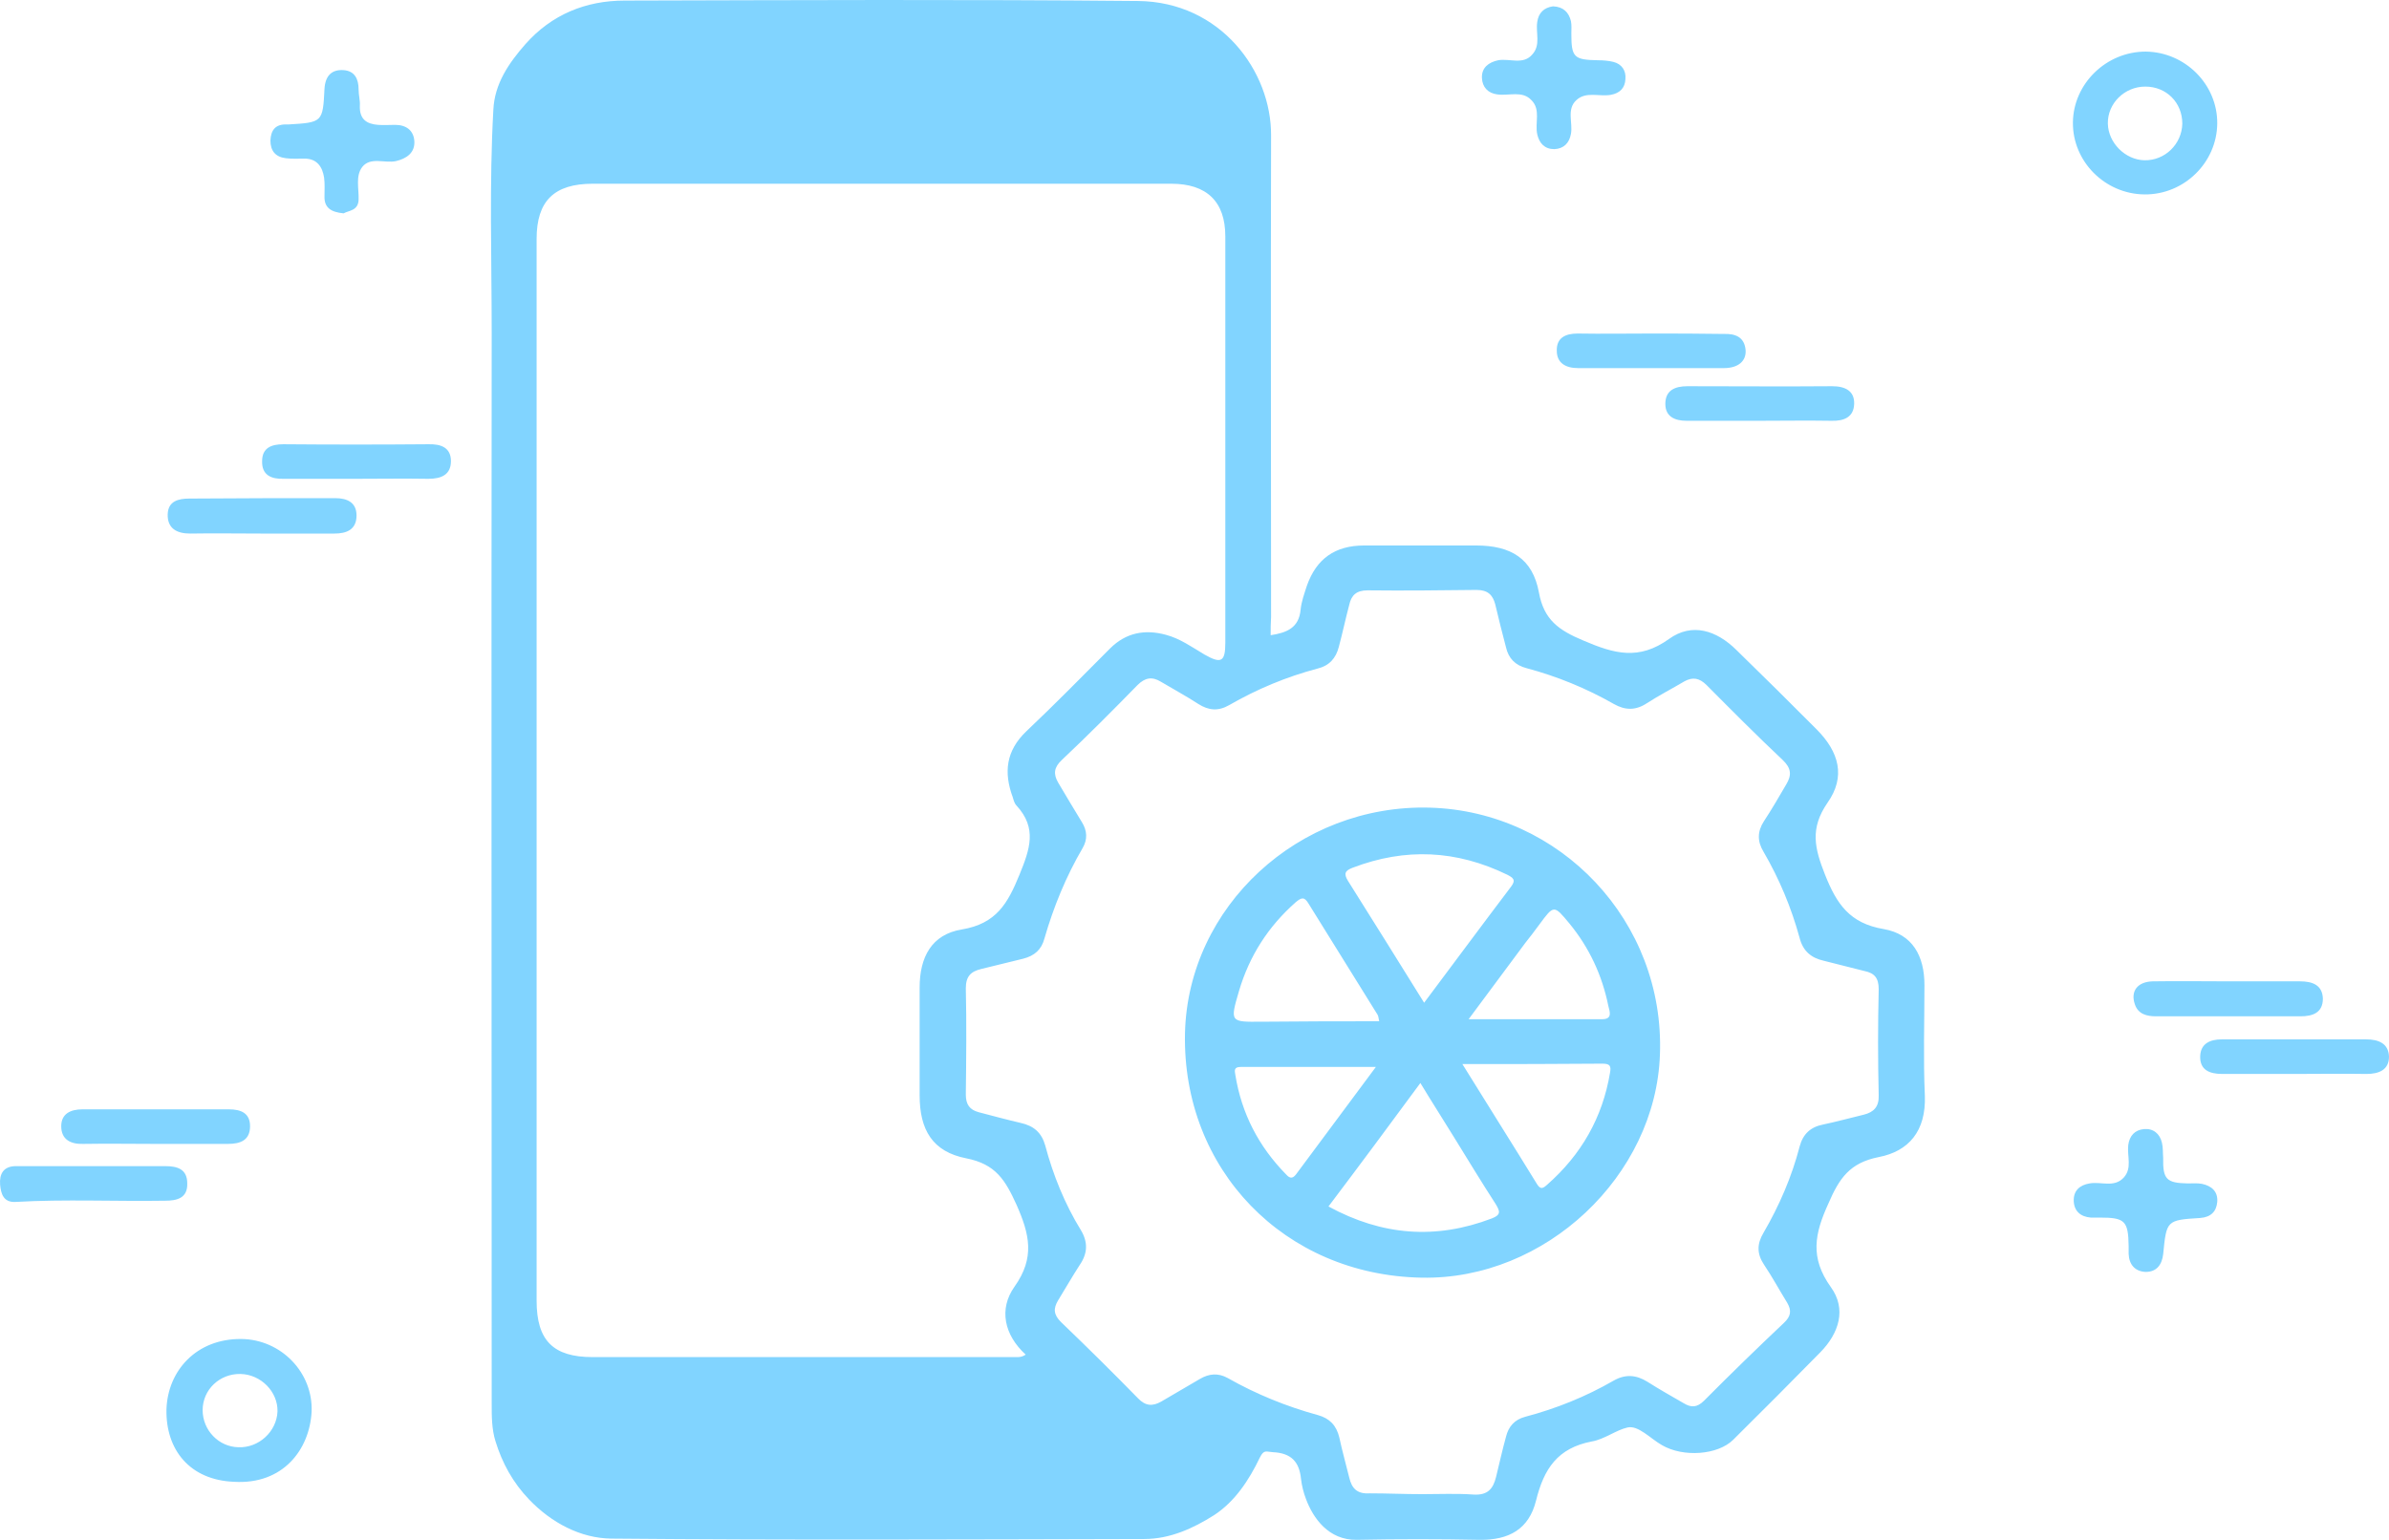 <svg width="152" height="98" viewBox="0 0 152 98" fill="none" xmlns="http://www.w3.org/2000/svg">
<path d="M80.846 40.426C81.878 40.269 82.645 39.955 82.751 38.803C82.804 38.279 82.989 37.781 83.148 37.283C83.756 35.555 84.947 34.716 86.799 34.716C89.181 34.716 91.536 34.716 93.918 34.716C96.14 34.716 97.516 35.555 97.913 37.702C98.231 39.457 99.183 40.112 100.745 40.767C102.703 41.605 104.264 42.05 106.196 40.662C107.651 39.614 109.212 40.112 110.482 41.37C112.202 43.046 113.896 44.722 115.589 46.425C117.018 47.865 117.442 49.437 116.277 51.087C115.139 52.737 115.457 53.995 116.119 55.671C116.859 57.531 117.68 58.762 119.85 59.129C121.675 59.443 122.443 60.831 122.443 62.691C122.443 65.048 122.363 67.406 122.469 69.737C122.549 71.989 121.437 73.273 119.532 73.64C117.68 74.006 117.018 75.002 116.33 76.599C115.457 78.511 115.139 80.031 116.489 81.917C117.495 83.305 117.018 84.85 115.801 86.081C113.975 87.941 112.123 89.801 110.271 91.634C109.292 92.603 107.095 92.761 105.746 91.975C105.005 91.556 104.237 90.691 103.549 90.849C102.835 91.006 102.068 91.608 101.274 91.739C99.104 92.158 98.231 93.468 97.728 95.511C97.278 97.318 96.008 98.025 94.129 97.999C91.536 97.947 88.916 97.947 86.323 97.999C84.524 98.025 83.545 96.611 83.095 95.406C82.936 94.987 82.83 94.568 82.777 94.123C82.671 93.049 82.169 92.472 80.978 92.42C80.555 92.394 80.422 92.237 80.158 92.761C79.47 94.201 78.57 95.563 77.247 96.428C75.924 97.266 74.442 97.947 72.801 97.947C61.502 97.973 50.177 98.025 38.878 97.921C36.946 97.894 35.094 96.925 33.665 95.432C32.633 94.358 31.945 93.101 31.522 91.713C31.284 90.953 31.284 90.115 31.284 89.329C31.284 66.62 31.257 43.884 31.284 21.174C31.284 16.433 31.125 11.719 31.39 6.978C31.469 5.328 32.369 4.018 33.427 2.813C35.094 0.927 37.264 0.036 39.751 0.036C50.627 0.01 61.529 -0.042 72.404 0.063C77.67 0.115 80.899 4.542 80.872 8.628C80.846 18.843 80.872 29.059 80.872 39.274C80.846 39.667 80.846 40.007 80.846 40.426ZM65.26 86.212C63.884 84.955 63.54 83.305 64.546 81.89C65.869 80.031 65.498 78.538 64.678 76.678C63.963 75.106 63.355 74.085 61.476 73.718C59.333 73.299 58.512 71.911 58.512 69.711C58.512 67.432 58.512 65.153 58.512 62.848C58.512 60.91 59.28 59.469 61.185 59.155C63.408 58.788 64.122 57.478 64.863 55.671C65.525 54.047 66.001 52.711 64.678 51.27C64.546 51.14 64.493 50.93 64.44 50.747C63.858 49.175 63.99 47.787 65.313 46.529C67.112 44.827 68.859 43.046 70.632 41.265C71.637 40.269 72.828 40.034 74.177 40.4C75.077 40.636 75.844 41.186 76.638 41.658C77.697 42.26 77.961 42.129 77.961 40.898C77.961 32.28 77.961 23.663 77.961 15.045C77.961 12.819 76.771 11.693 74.521 11.693C62.243 11.693 49.992 11.693 37.714 11.693C35.253 11.693 34.142 12.793 34.142 15.202C34.142 37.729 34.142 60.255 34.142 82.781C34.142 85.322 35.2 86.37 37.714 86.37C46.578 86.37 55.469 86.37 64.334 86.37C64.625 86.343 64.916 86.448 65.26 86.212ZM90.504 95.092C91.589 95.092 92.674 95.04 93.759 95.118C94.658 95.17 95.002 94.751 95.188 93.992C95.399 93.127 95.585 92.289 95.823 91.425C95.981 90.796 96.352 90.351 97.04 90.168C99.025 89.644 100.903 88.884 102.676 87.862C103.417 87.443 104.105 87.496 104.82 87.941C105.56 88.413 106.354 88.858 107.122 89.303C107.598 89.591 107.968 89.591 108.418 89.146C110.085 87.47 111.779 85.819 113.499 84.195C113.949 83.776 114.002 83.41 113.711 82.912C113.208 82.1 112.758 81.262 112.229 80.476C111.779 79.795 111.779 79.166 112.202 78.459C113.208 76.73 114.002 74.897 114.504 72.959C114.716 72.173 115.192 71.728 115.986 71.57C116.859 71.387 117.706 71.151 118.579 70.942C119.214 70.784 119.558 70.444 119.532 69.711C119.479 67.458 119.479 65.205 119.532 62.953C119.532 62.245 119.267 61.931 118.632 61.8C117.759 61.591 116.912 61.355 116.039 61.145C115.219 60.962 114.716 60.517 114.504 59.705C113.975 57.766 113.208 55.933 112.202 54.204C111.805 53.549 111.805 52.921 112.229 52.266C112.731 51.506 113.181 50.721 113.658 49.908C114.002 49.332 113.975 48.887 113.419 48.363C111.779 46.818 110.165 45.194 108.577 43.596C108.127 43.151 107.704 43.072 107.175 43.36C106.381 43.832 105.56 44.251 104.793 44.748C104.079 45.22 103.417 45.22 102.676 44.801C100.93 43.805 99.078 43.046 97.119 42.522C96.405 42.339 95.981 41.893 95.823 41.212C95.585 40.295 95.346 39.379 95.135 38.462C94.976 37.86 94.658 37.545 93.944 37.545C91.642 37.571 89.34 37.598 87.011 37.571C86.297 37.571 85.979 37.886 85.847 38.488C85.609 39.379 85.424 40.269 85.185 41.16C85 41.893 84.577 42.365 83.836 42.548C81.851 43.072 79.972 43.858 78.2 44.879C77.512 45.272 76.903 45.22 76.241 44.801C75.474 44.303 74.654 43.858 73.86 43.386C73.304 43.046 72.854 43.124 72.378 43.596C70.79 45.22 69.203 46.818 67.562 48.363C67.059 48.834 67.006 49.254 67.324 49.804C67.827 50.642 68.329 51.506 68.832 52.318C69.176 52.868 69.203 53.418 68.885 53.968C67.827 55.776 67.033 57.714 66.451 59.731C66.266 60.438 65.816 60.831 65.101 61.014C64.201 61.224 63.328 61.46 62.429 61.669C61.767 61.826 61.45 62.141 61.45 62.9C61.502 65.153 61.476 67.406 61.45 69.658C61.45 70.287 61.688 70.627 62.27 70.784C63.169 71.02 64.043 71.256 64.942 71.466C65.763 71.649 66.266 72.068 66.504 72.906C67.006 74.792 67.747 76.626 68.779 78.302C69.229 79.062 69.203 79.769 68.7 80.502C68.224 81.236 67.774 82.021 67.324 82.755C67.006 83.279 67.033 83.672 67.509 84.143C69.176 85.741 70.79 87.339 72.404 88.989C72.881 89.487 73.331 89.513 73.886 89.198C74.707 88.727 75.527 88.229 76.347 87.758C76.929 87.417 77.511 87.365 78.12 87.705C79.919 88.727 81.851 89.513 83.862 90.063C84.603 90.272 85.027 90.718 85.212 91.477C85.397 92.342 85.635 93.18 85.847 94.044C86.006 94.725 86.35 95.092 87.143 95.04C88.255 95.04 89.366 95.092 90.504 95.092ZM14.904 94.306C12.073 94.201 10.538 92.263 10.591 89.696C10.67 87.234 12.496 85.191 15.354 85.217C17.894 85.243 19.932 87.365 19.826 89.853C19.694 92.263 18 94.489 14.904 94.306ZM15.301 87.443C13.978 87.417 12.893 88.439 12.893 89.748C12.893 91.006 13.899 92.08 15.169 92.106C16.465 92.158 17.603 91.111 17.656 89.827C17.683 88.57 16.598 87.47 15.301 87.443ZM136.52 3.284C139.034 3.311 141.098 5.38 141.072 7.868C141.045 10.357 138.955 12.4 136.441 12.373C133.927 12.347 131.863 10.278 131.889 7.79C131.916 5.328 134.006 3.284 136.52 3.284ZM138.849 7.868C138.849 6.532 137.843 5.511 136.494 5.511C135.171 5.511 134.086 6.585 134.112 7.868C134.139 9.099 135.224 10.173 136.441 10.2C137.737 10.226 138.822 9.178 138.849 7.868ZM97.807 1.399C97.701 2.106 98.046 2.865 97.49 3.468C96.908 4.149 96.061 3.704 95.32 3.835C94.711 3.965 94.261 4.306 94.288 4.961C94.314 5.537 94.658 5.93 95.267 6.009C96.008 6.113 96.855 5.747 97.437 6.375C98.046 6.978 97.649 7.816 97.807 8.549C97.94 9.126 98.284 9.492 98.892 9.492C99.501 9.466 99.845 9.099 99.951 8.523C100.083 7.816 99.66 6.952 100.295 6.375C100.903 5.799 101.75 6.166 102.491 6.035C103.073 5.93 103.391 5.589 103.417 5.039C103.47 4.489 103.179 4.07 102.65 3.939C102.332 3.861 101.988 3.835 101.671 3.835C100.136 3.808 99.977 3.651 99.977 2.132C99.977 1.87 100.004 1.608 99.951 1.346C99.818 0.796 99.474 0.429 98.813 0.403C98.231 0.482 97.887 0.822 97.807 1.399ZM22.816 12.714C22.843 12.007 22.604 11.195 23.054 10.619C23.584 9.964 24.483 10.409 25.198 10.252C25.859 10.095 26.415 9.728 26.362 8.968C26.309 8.287 25.833 7.947 25.145 7.947C24.774 7.947 24.43 7.973 24.06 7.947C23.319 7.894 22.869 7.58 22.895 6.742C22.922 6.401 22.816 6.061 22.816 5.694C22.816 5.039 22.578 4.516 21.863 4.463C21.096 4.411 20.699 4.83 20.646 5.642C20.541 7.79 20.514 7.79 18.344 7.921C18.318 7.921 18.291 7.921 18.238 7.921C17.524 7.894 17.233 8.287 17.206 8.942C17.206 9.597 17.524 9.99 18.185 10.069C18.582 10.121 18.979 10.095 19.376 10.095C20.17 10.095 20.514 10.619 20.62 11.3C20.673 11.693 20.646 12.085 20.646 12.478C20.62 13.212 21.043 13.5 21.863 13.578C22.181 13.395 22.79 13.421 22.816 12.714ZM137.552 72.723C137.42 72.147 136.996 71.806 136.414 71.858C135.832 71.911 135.488 72.278 135.409 72.88C135.329 73.587 135.673 74.347 135.118 74.949C134.509 75.604 133.689 75.185 132.948 75.316C132.313 75.421 131.916 75.787 131.942 76.442C131.969 77.071 132.366 77.438 133.027 77.49C133.212 77.49 133.424 77.49 133.609 77.49C135.197 77.49 135.409 77.7 135.435 79.297C135.435 79.454 135.435 79.612 135.435 79.795C135.462 80.502 135.859 80.921 136.52 80.948C137.208 80.948 137.552 80.502 137.632 79.821C137.843 77.673 137.843 77.647 139.987 77.516C140.675 77.464 141.019 77.097 141.072 76.495C141.124 75.84 140.728 75.473 140.092 75.342C139.801 75.29 139.51 75.316 139.193 75.316C137.843 75.29 137.605 75.054 137.632 73.692C137.605 73.378 137.632 73.037 137.552 72.723ZM4.611 74.216C3.394 74.216 2.176 74.216 0.959 74.216C0.218 74.242 -0.046 74.713 0.007 75.394C0.059 75.971 0.218 76.521 0.959 76.495C4.134 76.311 7.336 76.468 10.512 76.416C11.253 76.416 11.941 76.259 11.914 75.316C11.914 74.399 11.279 74.216 10.512 74.216C8.977 74.216 7.416 74.216 5.881 74.216C5.458 74.216 5.034 74.216 4.611 74.216ZM16.624 33.957C18.185 33.957 19.72 33.957 21.281 33.957C22.075 33.957 22.684 33.695 22.684 32.804C22.684 31.966 22.075 31.704 21.334 31.704C18.238 31.704 15.142 31.704 12.046 31.73C11.358 31.73 10.697 31.887 10.67 32.726C10.644 33.616 11.226 33.957 12.099 33.957C13.581 33.931 15.089 33.957 16.624 33.957ZM136.97 62.455C135.991 62.481 135.541 63.084 135.832 63.922C136.044 64.55 136.6 64.681 137.182 64.681C140.251 64.681 143.294 64.681 146.364 64.681C147.158 64.681 147.793 64.446 147.793 63.555C147.766 62.691 147.131 62.455 146.337 62.455C144.829 62.455 143.321 62.455 141.786 62.455C140.198 62.455 138.584 62.429 136.97 62.455ZM27.262 30.473C28.082 30.473 28.691 30.211 28.691 29.347C28.691 28.482 28.055 28.247 27.235 28.273C24.166 28.299 21.096 28.299 18.027 28.273C17.259 28.273 16.677 28.509 16.677 29.347C16.651 30.237 17.259 30.499 18.053 30.473C19.561 30.473 21.096 30.473 22.604 30.473C24.166 30.473 25.7 30.447 27.262 30.473ZM105.031 21.227C103.47 21.227 101.935 21.253 100.374 21.227C99.58 21.227 99.025 21.515 99.051 22.327C99.051 23.113 99.633 23.427 100.401 23.427C103.497 23.427 106.592 23.427 109.688 23.427C110.588 23.427 111.117 22.982 111.064 22.275C110.985 21.436 110.403 21.227 109.662 21.253C108.127 21.227 106.592 21.227 105.031 21.227ZM14.507 72.801C15.301 72.801 15.91 72.566 15.91 71.675C15.91 70.837 15.328 70.601 14.56 70.601C11.464 70.601 8.368 70.601 5.246 70.601C4.478 70.601 3.896 70.889 3.896 71.675C3.896 72.513 4.478 72.828 5.299 72.801C6.807 72.775 8.342 72.801 9.85 72.801C11.385 72.801 12.946 72.801 14.507 72.801ZM116.515 26.78C117.336 26.806 117.944 26.544 117.971 25.706C117.997 24.868 117.389 24.58 116.568 24.58C113.499 24.606 110.429 24.58 107.36 24.58C106.566 24.58 105.957 24.841 105.957 25.706C105.957 26.518 106.566 26.78 107.307 26.78C108.868 26.78 110.403 26.78 111.964 26.78C113.472 26.78 114.981 26.754 116.515 26.78ZM145.94 68.349C147.475 68.349 149.036 68.322 150.571 68.349C151.365 68.349 152 68.087 152 67.248C151.974 66.41 151.338 66.148 150.545 66.148C147.475 66.148 144.432 66.148 141.363 66.148C140.622 66.148 140.013 66.41 139.987 67.222C139.96 68.087 140.569 68.349 141.389 68.349C142.924 68.349 144.432 68.349 145.94 68.349ZM90.451 81.314C81.719 81.157 75.209 74.425 75.395 65.755C75.58 57.714 82.619 51.166 90.98 51.401C99.263 51.637 105.931 58.631 105.613 67.117C105.349 74.818 98.337 81.471 90.451 81.314ZM84.524 76.783C87.937 78.642 91.351 78.904 94.923 77.542C95.532 77.307 95.426 77.071 95.161 76.626C94.261 75.237 93.388 73.797 92.515 72.382C91.827 71.256 91.113 70.156 90.372 68.925C88.387 71.623 86.482 74.19 84.524 76.783ZM90.61 63.817C92.515 61.276 94.314 58.84 96.14 56.431C96.484 55.985 96.246 55.854 95.902 55.671C92.674 54.099 89.419 53.942 86.058 55.226C85.582 55.409 85.476 55.592 85.767 56.064C87.355 58.578 88.943 61.145 90.61 63.817ZM93.044 67.72C94.711 70.418 96.273 72.88 97.781 75.342C98.019 75.735 98.178 75.63 98.442 75.394C100.612 73.482 101.962 71.125 102.438 68.27C102.517 67.851 102.438 67.694 101.962 67.694C99.078 67.72 96.167 67.72 93.044 67.72ZM87.752 64.996C87.699 64.76 87.699 64.655 87.646 64.577C86.191 62.219 84.709 59.862 83.254 57.505C82.989 57.059 82.804 57.112 82.433 57.426C80.687 58.971 79.496 60.831 78.835 63.057C78.252 65.048 78.252 65.048 80.29 65.022C80.422 65.022 80.555 65.022 80.687 65.022C83.068 64.996 85.371 64.996 87.752 64.996ZM93.441 64.865C96.378 64.865 99.157 64.865 101.935 64.865C102.623 64.865 102.412 64.367 102.332 64.027C101.935 62.062 101.115 60.307 99.845 58.762C98.866 57.583 98.866 57.583 97.94 58.84C97.649 59.233 97.358 59.626 97.04 60.019C95.876 61.591 94.685 63.188 93.441 64.865ZM87.54 67.903C84.55 67.903 81.745 67.903 78.941 67.903C78.517 67.903 78.543 68.113 78.597 68.401C78.993 70.863 80.078 72.959 81.825 74.74C82.036 74.975 82.222 75.054 82.46 74.74C84.127 72.487 85.794 70.261 87.54 67.903Z" fill="#81D4FF"/>
</svg>
